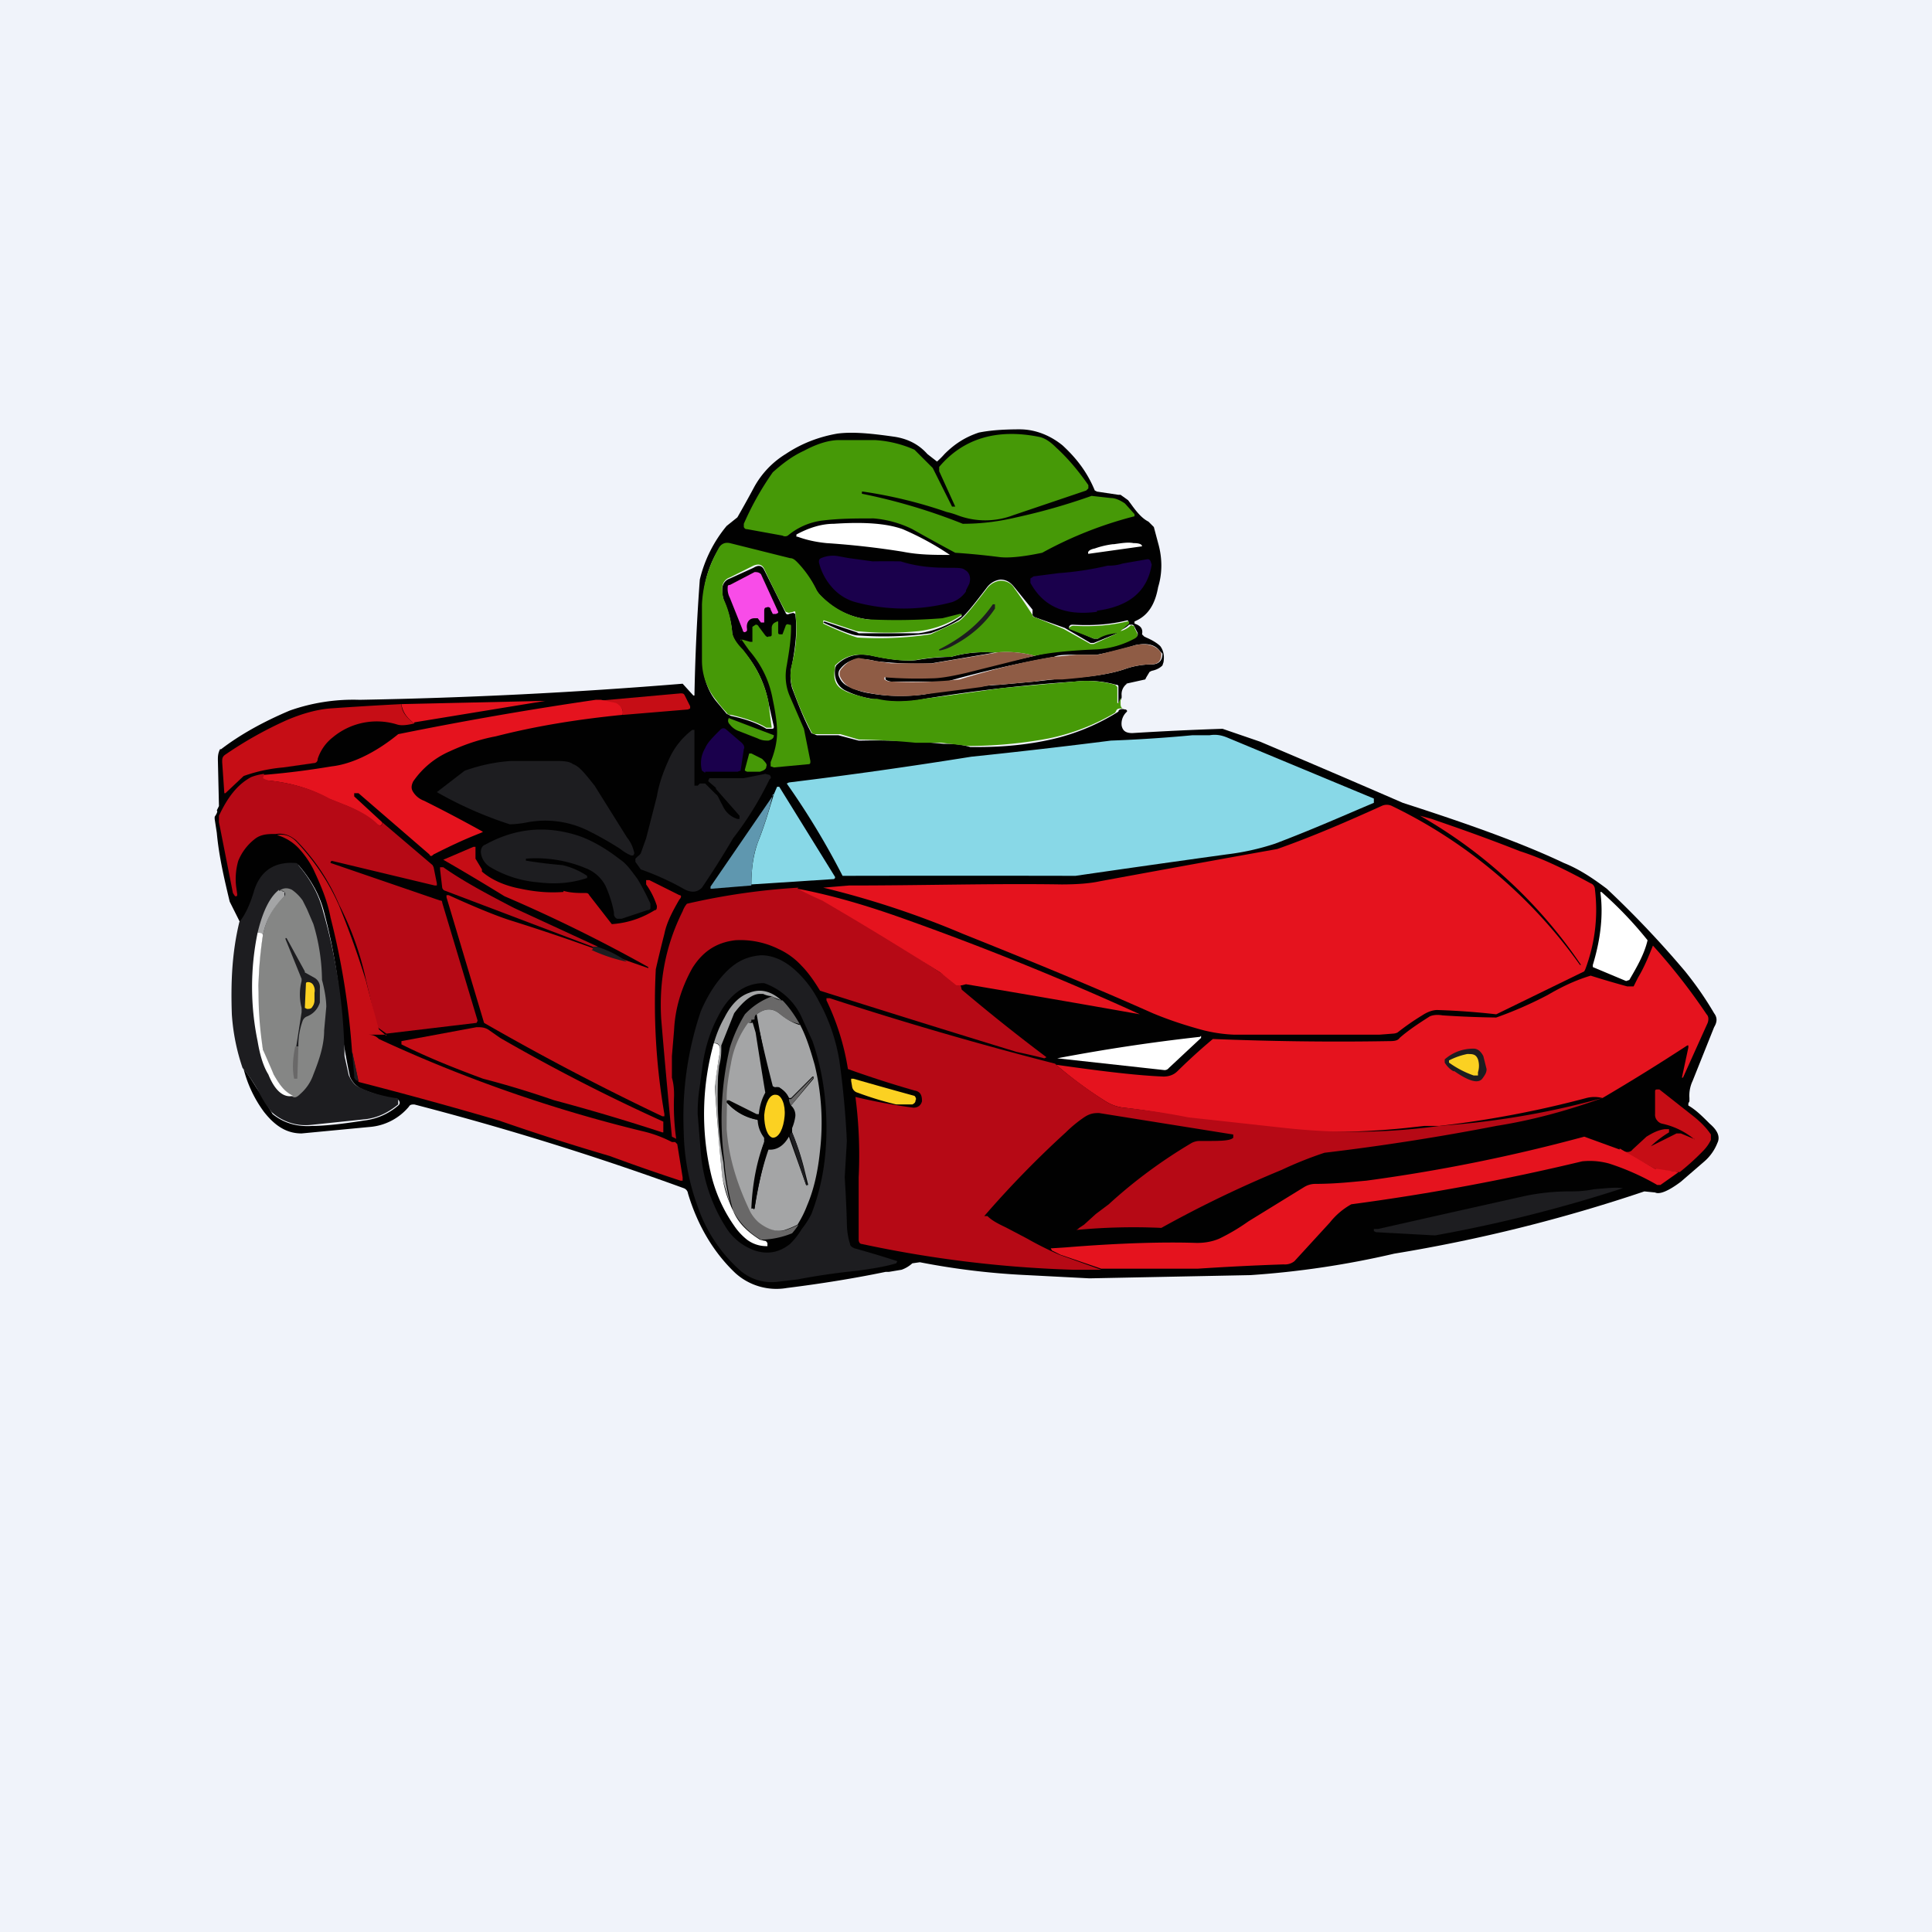 <!-- by TradingView --><svg width="18" height="18" viewBox="0 0 18 18" xmlns="http://www.w3.org/2000/svg"><path fill="#F0F3FA" d="M0 0h18v18H0z"/><path d="M10.5 6.37a.12.12 0 0 0-.05.11v.02l-.02.05h-.01V6.4c0-.01 0-.02-.02-.02a1 1 0 0 0-.38-.03 14.68 14.68 0 0 0-1.4.16 1.15 1.15 0 0 1-.5 0 .83.83 0 0 1-.25-.08c-.07-.04-.1-.11-.09-.2l.01-.03c.09-.09.2-.12.34-.09.18.04.32.05.41.04a2 2 0 0 1 .32-.03c.14-.04.27-.05.41-.04l-.59.1a3.24 3.24 0 0 1-.52-.02.58.58 0 0 0-.17-.02.24.24 0 0 0-.16.09.07.07 0 0 0-.01.08c.02.05.06.08.12.1.04.02.1.04.17.05.17.03.34.03.5.01a5.2 5.2 0 0 1 .7-.09l.33-.03.26-.03c.25-.01.45-.04.59-.09a.76.76 0 0 1 .24-.04c.06 0 .1-.03.1-.1l-.02-.02c-.05-.07-.13-.08-.23-.06a3.3 3.3 0 0 1-.36.09h-.2c-.09 0-.16 0-.2.02a9.9 9.9 0 0 0-1 .23h-.5a.1.1 0 0 1-.07-.02V6.3l.01-.02.42.03a30.58 30.58 0 0 0 .96-.2c.14-.04.33-.06.58-.07.11 0 .23-.03.35-.1.03-.01.04-.03.02-.06l-.02-.04a.03.03 0 0 0-.02-.02h-.03a.23.23 0 0 1-.08.05v-.01l.07-.06v-.02h-.01c-.16.04-.33.05-.5.04-.02 0-.03 0-.04.02v.01l.23.1h.04a.4.4 0 0 1 .17-.07h.01v.02l-.22.09h-.03l-.24-.14-.28-.1c-.02-.01-.02-.02-.02-.03v-.04l-.17-.21c-.04-.05-.08-.07-.13-.07a.18.18 0 0 0-.08.03.2.2 0 0 0-.05.05c-.13.17-.21.27-.26.3a1.6 1.6 0 0 1-.26.12 3.26 3.26 0 0 1-.68.02c-.04 0-.15-.04-.32-.12V5.8l.01-.01.3.1.02.01h.56a.9.9 0 0 0 .4-.16c0-.01-.01-.02-.02-.01l-.16.04h-.01c-.34.02-.56.02-.69 0a.72.72 0 0 1-.47-.26 1 1 0 0 0-.18-.26.15.15 0 0 0-.07-.04l-.57-.14c-.04 0-.07 0-.09.04-.1.16-.15.34-.15.53v.53c0 .13.04.26.12.36l.1.12.04.02c.14.03.25.07.33.12h.05c.01 0 .02 0 .02-.02l-.05-.22a1.02 1.02 0 0 0-.24-.49c-.07-.07-.1-.13-.1-.18a.96.96 0 0 0-.07-.27.27.27 0 0 1-.02-.13.1.1 0 0 1 .07-.09l.22-.1c.05-.03.08-.02.1.02l.2.4c0 .01.02.02.03.01l.04-.01.02.01c.02.16 0 .31-.03.47a.41.41 0 0 0 0 .22c.05.13.1.27.18.42l.05.02h.2L8 6.9h.02a6.4 6.4 0 0 1 .77.03c.07 0 .15 0 .25.03h.07c.28 0 .5-.03.68-.07a2 2 0 0 0 .63-.26c0-.02.03-.03.06-.02h.01l.01.01v.01a.15.15 0 0 0-.05.13c.01.05.04.07.1.07a29.11 29.11 0 0 1 .84-.04l.35.12a151.68 151.68 0 0 1 1.33.57c.59.19 1.1.37 1.5.56.15.06.28.15.4.24a9.19 9.19 0 0 1 .73.77c.08.1.17.22.27.39.03.04.03.08 0 .13l-.2.5a.32.32 0 0 0-.03.16v.03l-.01.02v.02c.07.04.13.1.2.17.07.06.1.12.07.18a.44.44 0 0 1-.12.17l-.22.19c-.12.09-.2.12-.24.1l-.1-.01a14.73 14.73 0 0 1-2.33.58 8.37 8.37 0 0 1-1.34.2l-1.5.03-.58-.03a6.85 6.85 0 0 1-1-.12l-.07.01a.3.3 0 0 1-.1.06l-.12.02h-.03c-.29.06-.6.11-.92.15a.57.57 0 0 1-.48-.14c-.2-.19-.35-.44-.44-.74a.06.06 0 0 0-.04-.05 27.5 27.5 0 0 0-2.51-.78c-.02 0-.04 0-.05.02a.53.53 0 0 1-.37.19l-.63.06c-.13 0-.24-.06-.35-.2a1.15 1.15 0 0 1-.19-.4c.06.07.1.15.15.22l.12.2c.1.08.22.12.37.11.12 0 .29-.02.48-.05a.59.59 0 0 0 .32-.14.03.03 0 0 0 .01-.04.03.03 0 0 0-.03-.02 1.39 1.39 0 0 1-.31-.09.22.22 0 0 1-.12-.12 6.24 6.24 0 0 1-.07-.39 5.2 5.2 0 0 0-.17-1.14c-.04-.16-.12-.3-.23-.43a.05.05 0 0 0-.04-.02c-.18-.01-.3.07-.37.26-.05.13-.1.23-.14.29l-.1-.2c-.05-.21-.1-.42-.12-.64L2 7.63v-.02c.02-.03.03-.05.02-.06l.02-.04-.01-.43c0-.03 0-.06.02-.1h.01c.17-.13.38-.25.64-.36a1.78 1.78 0 0 1 .65-.1 47 47 0 0 0 3.01-.15l.1.11h.01a19.52 19.52 0 0 1 .05-1.08 1.23 1.23 0 0 1 .25-.5l.1-.08a10.9 10.9 0 0 0 .15-.27.83.83 0 0 1 .3-.32c.15-.1.31-.16.48-.19.15-.02.33 0 .54.03.12.02.22.07.3.16a8.63 8.63 0 0 0 .09.07.74.74 0 0 0 .07-.07c.1-.1.2-.16.32-.2.1-.02.22-.03.38-.03.15 0 .29.06.4.15.13.12.23.25.3.42l.02.01.2.03h.02l.07.05.03.04c.05.07.1.13.16.16l.05.05.04.15c.04.14.04.28 0 .41-.03.17-.1.27-.22.32v.02c.06.02.08.05.07.1l.02.02.02.01c.07.03.11.06.13.08.03.04.04.09.03.15l-.01.03c-.02.02-.05.04-.1.05l-.02.01-.03.05-.01.02-.18.04Z" fill="#010101"/><path d="M8.03 4.58v.02a5.41 5.41 0 0 1 .94.28c.17 0 .33-.02.5-.06a5.75 5.75 0 0 0 .7-.2l.18.02c.05 0 .1.03.13.05l.09.1v.02a3.66 3.66 0 0 0-.86.34c-.19.04-.32.05-.4.04a6.7 6.7 0 0 0-.41-.04 19.09 19.09 0 0 1-.4-.22 1 1 0 0 0-.36-.1c-.16 0-.32 0-.48.02a.62.62 0 0 0-.32.14.05.05 0 0 1-.05 0l-.33-.06c-.01 0-.02 0-.03-.02v-.03a2.73 2.73 0 0 1 .27-.48c.09-.08.18-.15.29-.2.13-.07.24-.1.33-.1h.33a1.06 1.06 0 0 1 .37.09l.17.17.18.36h.03l-.15-.33v-.04c.22-.26.53-.36.93-.28.05.01.1.04.16.1.11.1.21.22.3.35v.03l-.02.02-.68.23a.73.73 0 0 1-.52 0 .71.71 0 0 0-.1-.03 4.3 4.3 0 0 0-.78-.19Z" fill="#469907"/><path d="M7.43 5h-.01v-.02c.11-.06.23-.1.35-.1.3-.02.5 0 .64.05a2.66 2.66 0 0 1 .44.24h-.01c-.14 0-.28 0-.43-.03a7.68 7.68 0 0 0-.71-.08c-.1-.01-.19-.03-.27-.06ZM10.14 5.16c-.01-.02.01-.04.06-.05a.8.8 0 0 1 .17-.04h.01c.07-.01.13-.02.18-.01.05 0 .08.01.08.03l-.5.07Z" fill="#fff"/><path d="M9.64 6.11a1 1 0 0 0-.37-.03c-.14-.01-.27 0-.41.04H8.8a2 2 0 0 0-.27.03c-.1.01-.23 0-.41-.04-.14-.03-.25 0-.34.09v.02c-.02.1 0 .17.08.21.05.03.13.05.25.08h.06c.12.03.27.03.44 0l.23-.03.5-.07.67-.06a1 1 0 0 1 .38.03l.02.02v.15h.01l.02-.05v-.02a7.35 7.35 0 0 1 0 .07c0 .02 0 .04.02.05-.03 0-.05 0-.06.02l-.01.02a2 2 0 0 1-.62.24 4.11 4.11 0 0 1-.75.07l-.25-.03h-.24A6.4 6.4 0 0 0 8 6.89l-.17-.05H7.6c-.01 0-.03 0-.04-.02a2.88 2.88 0 0 1-.18-.42.41.41 0 0 1 0-.22c.04-.16.05-.31.03-.47 0-.01 0-.02-.02-.01l-.04.01-.03-.01a6.56 6.56 0 0 1-.2-.4c-.02-.04-.05-.05-.1-.03l-.22.11a.1.1 0 0 0-.07.1c0 .03 0 .08.02.12.04.09.06.18.07.27 0 .05.03.11.1.18.12.15.2.3.24.49a6.83 6.83 0 0 0 .03.24h-.05c-.08-.05-.2-.09-.33-.12-.01 0-.03 0-.04-.02a1.27 1.27 0 0 1-.1-.12.58.58 0 0 1-.13-.36v-.53c.01-.2.07-.37.16-.53.02-.03.05-.05.1-.04l.56.14c.03 0 .05.02.07.04a1 1 0 0 1 .18.26l.02.03c.13.14.29.22.45.24a5.43 5.43 0 0 0 .7-.01l.16-.04h.02v.01a.9.9 0 0 1-.4.15 2.9 2.9 0 0 1-.58 0l-.3-.1h-.01v.03c.17.08.28.12.32.13a3.26 3.26 0 0 0 .68-.03l.26-.12c.05-.03.13-.13.26-.3a.2.2 0 0 1 .05-.05.18.18 0 0 1 .08-.03c.05 0 .1.02.13.07a4.96 4.96 0 0 1 .17.25s0 .02.02.02l.27.11.25.14h.03l.22-.1a.4.4 0 0 0-.18.05h-.04l-.23-.09v-.01a.06.06 0 0 1 .04-.02c.17.01.34 0 .5-.04h.02v.02a2.25 2.25 0 0 0-.08.07.23.23 0 0 0 .08-.04c.01-.01.02-.02.03-.01.01 0 .02 0 .02.02l.02.04c.02.03 0 .05-.02.06a.85.85 0 0 1-.35.1c-.25.01-.44.03-.58.06Z" fill="#469907"/><path d="M9 5.51a.26.26 0 0 1-.13.1 1.73 1.73 0 0 1-.9 0 .45.45 0 0 1-.22-.14.54.54 0 0 1-.12-.23c0-.02 0-.03.02-.04a.28.28 0 0 1 .15-.02l.11.02.22.03a9.3 9.3 0 0 1 .26 0c.16.05.3.06.46.06.07 0 .12 0 .14.02.04.02.06.07.04.13L9 5.5ZM10.22 5.7c-.3.04-.5-.05-.62-.27v-.04l.03-.02.23-.03a2.87 2.87 0 0 0 .46-.07c.03 0 .08 0 .14-.02l.23-.04c.01 0 .02 0 .03.02l.01.03c-.04.25-.21.39-.51.43Z" fill="#1A004C"/><path d="M7.25 5.7v.01l-.02.01H7.2l-.02-.04c0-.02-.02-.03-.04-.02-.02 0-.02.02-.02.04v.1h-.03l-.03-.04h-.03c-.05 0-.08.04-.07.1 0 .02 0 .02-.02.03 0 0-.02 0-.02-.02l-.12-.3a.18.18 0 0 1-.02-.1c0-.01 0-.02.02-.02l.23-.12c.02 0 .04 0 .06.02l.16.35Z" fill="#F84CE8"/><path d="M8.75 6.05c.2-.1.37-.23.5-.42h.02v.04c-.1.15-.23.26-.4.35a.4.4 0 0 1-.11.04h-.01v-.01Z" fill="#1D1D20"/><path d="M6.9 5.97v-.01h.02l.07.02h.02v-.14l.03-.02c.01 0 .02 0 .03.02l.06.08c.01.01.02.02.03.01.02 0 .03 0 .03-.02v-.06c0-.02.01-.04.03-.05l.02-.01h.01v.1c0 .01 0 .02.02.02h.02l.03-.08c0-.01.02-.02.03-.01.02 0 .02 0 .02.02 0 .13-.02.24-.04.36-.02.1-.01.2.03.29l.13.3.06.3c0 .02 0 .03-.02.03l-.32.03-.03-.01V7.1c.04-.1.06-.19.06-.28 0-.06-.01-.16-.04-.3-.03-.17-.1-.32-.22-.46a4.81 4.81 0 0 1-.07-.1Z" fill="#469907"/><path d="M9.27 6.08a1 1 0 0 1 .37.03L9 6.27c-.13.03-.24.05-.32.05a3.81 3.81 0 0 1-.44-.01v.02a.1.1 0 0 0 .07.02 3.93 3.93 0 0 0 .63-.02c.33-.1.62-.17.87-.21l.22-.02h.2l.35-.09c.1-.02.18 0 .23.06l.01.02c0 .07-.03.1-.1.1a.76.76 0 0 0-.23.04c-.14.05-.34.08-.59.1-.06 0-.15 0-.26.02l-.33.03c-.03 0-.09 0-.16.02L9 6.42l-.39.05a1.54 1.54 0 0 1-.66-.05.22.22 0 0 1-.12-.11.07.07 0 0 1 .01-.08c.05-.06.1-.09.16-.1l.17.03.13.02h.39l.6-.1Z" fill="#8F5C45"/><path d="M5.8 6.66c.01-.05-.01-.08-.06-.1a.48.48 0 0 0-.14-.03h-.04l.78-.07c.02 0 .03 0 .04.02l.05.1v.02l-.02.01-.6.05Z" fill="#C60D15"/><path d="M3.86 6.74c-.07-.05-.11-.11-.12-.18l1.34-.03-1.22.2ZM5.56 6.52h.04l.14.03c.05.03.07.06.06.11-.4.04-.79.1-1.18.2-.16.03-.3.08-.43.14a.8.8 0 0 0-.34.28c-.02.04-.02.07 0 .1a.2.2 0 0 0 .1.08 13.14 13.14 0 0 1 .55.29l-.02.01c-.18.07-.32.14-.44.2-.02.02-.03.02-.04 0l-.66-.57H3.3v.03l.26.24v.02c-.02.02-.03.01-.05 0a.98.98 0 0 0-.3-.18l-.15-.06c-.18-.1-.37-.15-.58-.17-.02 0-.03 0-.04-.02l.01-.03c.25-.02.46-.05.64-.08.18-.02.4-.12.62-.3a33.5 33.5 0 0 1 1.84-.32Z" fill="#E5131E"/><path d="M3.74 6.56c0 .07.05.13.12.18-.08.02-.13.02-.16.01a.64.64 0 0 0-.6.12.42.42 0 0 0-.14.2c0 .03-.02.04-.04.04l-.14.02-.14.02a1.47 1.47 0 0 0-.37.08l-.17.16h-.01l-.02-.29c0-.03 0-.05.03-.07a3.65 3.65 0 0 1 .57-.32c.14-.06.28-.1.41-.11a34.39 34.39 0 0 1 .66-.04Z" fill="#C60D15"/><path d="M7.21 6.85c0 .03-.02.04-.05.05-.03 0-.06 0-.1-.02l-.18-.07a.18.18 0 0 1-.08-.06c-.02-.02-.02-.04-.01-.06l.42.16Z" fill="#469907"/><path d="m6.57 7.2-.03-.02a.27.27 0 0 1 .03-.21c.02-.05.07-.1.14-.17.02-.02.04-.02.06 0l.14.12c.02.02.03.04.02.06l-.03.2-.03.01h-.3Z" fill="#1A004C"/><path d="m6.5 7.32.02-.02h.05l.1.1c.02.01.03.05.06.1.03.07.08.11.14.13h.02V7.6l-.22-.25v-.01l-.07-.06v-.01l.01-.02h.32l.2-.04.04.01c.01.01.02.03 0 .04a3.06 3.06 0 0 1-.34.55 8.19 8.19 0 0 1-.29.46c-.05.05-.11.05-.19 0a2.53 2.53 0 0 0-.38-.17l-.05-.07V8l.02-.02a.1.1 0 0 0 .03-.03l.05-.14.1-.39c.02-.12.06-.23.11-.34a.7.7 0 0 1 .22-.28h.02v.52h.03Z" fill="#1D1D20"/><path d="M12.8 7.44v.04c-.24.1-.55.24-.92.38a2.3 2.3 0 0 1-.45.1 213.51 213.51 0 0 0-1.41.2 548.94 548.94 0 0 0-2.17 0 7.12 7.12 0 0 0-.52-.86l.02-.01a45.62 45.62 0 0 0 1.7-.24 57.99 57.99 0 0 0 1.3-.15 13.37 13.37 0 0 0 .76-.05h.16c.06-.01.11 0 .16.02l1.37.57Z" fill="#88D8E7"/><path d="M6.98 7.02H7l.1.05c.03.03.05.05.04.07 0 .03-.03.04-.06.05h-.12l-.02-.01v-.01l.04-.15Z" fill="#469907"/><path d="M5.88 7.97a.41.41 0 0 1-.1-.06 3.03 3.03 0 0 0-.32-.18.9.9 0 0 0-.54-.07.96.96 0 0 1-.17.02 3.6 3.6 0 0 1-.68-.3l.26-.2.03-.01c.12-.04.25-.07.4-.08h.41c.07 0 .13 0 .17.03.06.02.12.1.2.2l.3.48c.04.05.06.1.07.15l-.01.02h-.02Z" fill="#1D1D20"/><path d="m2.46 7.22-.01.03.04.02c.2.02.4.07.58.17l.15.06c.12.05.22.1.3.18.02.01.03.02.04 0v-.02l.47.4.01.02.03.15v.02h-.02l-.96-.23-.01.01v.01l1.02.35c.01 0 .02 0 .02.02l.33 1.1-.01.02-.84.1-.07-.05-.02-.02-.1-.43a2.84 2.84 0 0 0-.25-.7 1.9 1.9 0 0 0-.4-.6c-.06-.05-.12-.07-.19-.06-.07 0-.14 0-.2.05a.49.49 0 0 0-.15.2.61.61 0 0 0-.02.24l.01.07c0 .02 0 .02-.02.02l-.02-.03-.13-.66V7.6c.08-.17.17-.29.3-.36a.5.5 0 0 1 .12-.03Z" fill="#B60915"/><path d="M7 8.24c0-.15.02-.28.06-.39.08-.2.12-.36.15-.45l.03-.07h.02l.52.84v.01l-.01.01-.77.05Z" fill="#88D8E7"/><path d="M7.2 7.4c-.02.1-.06.24-.14.45-.04.1-.06.24-.06.4l-.37.03h-.01v-.02l.59-.86Z" fill="#5F97AF"/><path d="m13.23 7.6.11.03c.17.06.44.15.82.3.22.07.44.18.66.3.03.01.04.04.04.06.03.25 0 .5-.09.74l-.01.02-.82.4a6.7 6.7 0 0 0-.55-.04c-.03 0-.08.01-.14.05a2.27 2.27 0 0 0-.23.16.11.11 0 0 1-.04.01l-.13.01H11.5a1.4 1.4 0 0 1-.32-.05c-.18-.05-.32-.1-.44-.15-.63-.28-1.22-.52-1.77-.74a8.4 8.4 0 0 0-1.3-.43l.24-.02c.7 0 1.35-.02 1.98-.01.15 0 .27-.01.36-.03a345.38 345.38 0 0 1 1.65-.3c.34-.12.66-.26.97-.4a.11.11 0 0 1 .1 0 4.6 4.6 0 0 1 1.75 1.48h.01a4.49 4.49 0 0 0-1.5-1.39Z" fill="#E5131E"/><path d="M4.91 8.02a4.16 4.16 0 0 0 .33.04.7.7 0 0 1 .23.1v.02c-.15.05-.3.06-.46.04a1.04 1.04 0 0 1-.44-.14.18.18 0 0 1-.09-.14c0-.03.01-.06.04-.07.29-.16.58-.18.88-.08.11.04.24.11.38.22.06.04.1.1.16.18a2.3 2.3 0 0 1 .12.23v.04c0 .01-.01.02-.03.02l-.24.08h-.04a.05.05 0 0 1-.03-.04V8.5a1.1 1.1 0 0 0-.08-.25.35.35 0 0 0-.18-.16A1.2 1.2 0 0 0 4.9 8v.02Z" fill="#1D1D20"/><path d="M3.6 9.64h-.17c.04 0 .07.01.1.04a13.27 13.27 0 0 0 2.46.86 1.15 1.15 0 0 1 .27.1h.03l.02.02.05.31V11h-.02a18.64 18.64 0 0 1-.66-.23 21.6 21.6 0 0 1-1.03-.33 40.53 40.53 0 0 0-1.31-.36l-.06-.28a7 7 0 0 0-.2-1.25c-.03-.16-.09-.3-.16-.45a.86.86 0 0 0-.14-.2.45.45 0 0 0-.2-.12c.06-.01.12 0 .18.06.16.17.3.37.4.6a8.21 8.21 0 0 1 .25.7 16.25 16.25 0 0 0 .12.45l.07.06Z" fill="#C60D15"/><path d="M5.25 8.3c.07.02.14.02.2.02.02 0 .03 0 .04.02l.21.27c.14-.01.27-.05.4-.13.02 0 .02-.02.02-.04a.72.72 0 0 0-.1-.2V8.2h.03l.28.14c.02 0 .02.02 0 .04-.07.12-.12.22-.14.32a13.15 13.15 0 0 0-.08.33 6.07 6.07 0 0 0 .08 1.35v.02h-.02a24.07 24.07 0 0 1-1.66-.87l-.35-1.17v-.02h.02c.22.1.41.18.56.23a19.62 19.62 0 0 1 1.1.38l.2.07v-.01a14.22 14.22 0 0 0-1.34-.66 21.1 21.1 0 0 0-.57-.34l.28-.12h.02V8l.06.1v.02c.08.07.2.13.36.16.14.03.27.04.4.03Z" fill="#C60D15"/><path d="M2.26 9.95a1.93 1.93 0 0 1-.1-.5c-.01-.29 0-.57.07-.86.05-.06.1-.16.14-.3.06-.18.19-.26.37-.25.02 0 .03 0 .04.02.11.13.19.27.23.43a5.2 5.2 0 0 1 .2 1.35l.04.18c.03.06.06.1.12.12.08.04.19.07.31.09.02 0 .03 0 .03.02v.04c-.1.08-.2.13-.33.14l-.48.05a.47.47 0 0 1-.37-.12 1 1 0 0 1-.12-.19c-.04-.07-.09-.15-.15-.22Z" fill="#1D1D20"/><path d="M5.56 8.82h-.04L4.15 8.3a.04.04 0 0 1-.03-.03L4.1 8.1v-.02h.03c.2.14.43.26.66.38l.78.36Z" fill="#B60915"/><path d="M2.73 10.22a.55.55 0 0 1-.18-.21 1.2 1.2 0 0 1-.1-.23 1.87 1.87 0 0 1-.04-.6c0-.21.02-.37.04-.47.03-.15.1-.27.2-.36a.03.03 0 0 0 0-.04.03.03 0 0 0-.03-.01H2.6c.04-.03.08-.03.12-.01a.4.4 0 0 1 .1.1l.04.08.06.14a1.86 1.86 0 0 1 .08.52c.03.11.04.2.04.25l-.02.22c0 .13-.04.26-.1.41a.42.42 0 0 1-.12.18c-.03.03-.05.04-.07.03Z" fill="#858685"/><path d="m7.43 8.28.22.1.23.12a33.84 33.84 0 0 1 1.06.68h.01l.01.04a17.43 17.43 0 0 0 .79.63l-.02.01a6.54 6.54 0 0 0-.26-.06 196.31 196.31 0 0 1-1.83-.57c-.06-.1-.12-.18-.17-.23a.67.67 0 0 0-.22-.16.8.8 0 0 0-.4-.08c-.17.02-.3.1-.4.26-.1.18-.16.37-.17.58l-.02.24v.2c.02.07.02.13.02.17a2.24 2.24 0 0 0 .02.4H6.3l-.04-.02a76.8 76.8 0 0 1-.1-1.1c-.02-.35.04-.68.2-1a.22.22 0 0 1 .04-.07 6.24 6.24 0 0 1 1.04-.15Z" fill="#B60915"/><path d="M8.95 9.18h-.04l-.15-.12a33.84 33.84 0 0 0-1.1-.67 3.65 3.65 0 0 1-.23-.11c.32.06.66.16 1.02.29a27.48 27.48 0 0 1 2.17.88A174.14 174.14 0 0 0 9 9.17l-.04.01Z" fill="#E5131E"/><path d="M2.6 8.3h.02l.03.01v.04c-.1.1-.17.21-.2.36a.06.06 0 0 0-.05-.02c.05-.21.12-.34.2-.4Z" fill="#A4A5A6"/><path d="M14.9 8.31h.02a3.57 3.57 0 0 1 .43.45c-.03.13-.1.25-.17.37l-.03.01-.31-.13v-.02c.07-.23.1-.46.07-.68ZM2.45 8.71a3.46 3.46 0 0 0 0 1.07l.1.23c.05.09.1.16.18.2-.09.02-.17-.05-.23-.2-.05-.08-.08-.19-.1-.31a2.5 2.5 0 0 1 0-1.01c.02 0 .04 0 .05.02Z" fill="#fff"/><path d="M2.78 9.75h-.02l.05-.32v-.04a.49.49 0 0 1 0-.25v-.02l-.15-.37v-.01h.01l.17.31v.01l.09.05a.1.1 0 0 1 .05.1v.13a.2.2 0 0 1-.12.13.07.07 0 0 0-.04.04.67.67 0 0 0-.04.24Z" fill="#1D1D20"/><path d="M14.93 10.23a.3.3 0 0 0-.15 0 9.6 9.6 0 0 1-1.37.26h-.14l-.18.02a6.97 6.97 0 0 1-2.27-.14 6.24 6.24 0 0 0-.35-.05.4.4 0 0 1-.17-.06 3.7 3.7 0 0 1-.46-.34c.42.06.75.1 1 .11.04 0 .09-.01.13-.05a5.5 5.5 0 0 1 .33-.3c.5.02 1.05.03 1.63.02.05 0 .09 0 .11-.03.08-.07.17-.13.28-.2.02-.01.06-.02.12-.01a9.44 9.44 0 0 0 .5.02 3.67 3.67 0 0 0 .48-.21c.17-.1.3-.15.4-.18a8.82 8.82 0 0 0 .34.1h.06l.03-.06.01-.02c.06-.1.1-.2.14-.3a5.63 5.63 0 0 1 .5.64c.02.02.02.05.01.08l-.23.51h-.01l.06-.28v-.02h-.01a19.42 19.42 0 0 1-.79.49Z" fill="#E5131E"/><path d="M5.84 8.96a1.49 1.49 0 0 1-.33-.11c.01 0 .02-.01.01-.03h.04c.1.03.2.08.28.14ZM8.36 11.75l-.01.02c-.1.03-.22.05-.37.07a6.3 6.3 0 0 0-.55.08l-.17.02a.45.45 0 0 1-.36-.1 1.4 1.4 0 0 1-.4-.6 2.13 2.13 0 0 1-.13-.7 3.07 3.07 0 0 1 .16-1.12c.06-.14.14-.27.24-.37.1-.1.2-.14.32-.15.1 0 .21.04.32.14a1 1 0 0 1 .22.29c.1.18.16.37.19.55a8.17 8.17 0 0 1 .07.75l-.01.17-.01.17a11.86 11.86 0 0 1 .02.42c0 .07.01.14.03.2 0 .02.02.03.04.04a9.4 9.4 0 0 1 .4.12Z" fill="#1D1D20"/><path d="M2.85 9.17c0-.01 0-.02.02-.02s.04.01.05.03a.1.1 0 0 1 .01.07v.07a.1.1 0 0 1-.02.06c-.01.02-.03.02-.05.02l-.02-.01.01-.22Z" fill="#FBD122"/><path d="M7.12 9.16a.6.6 0 0 1 .35.32l.1.22c.09.26.13.53.13.81s-.04.54-.14.8a.78.78 0 0 1-.09.14.67.67 0 0 1-.11.14c-.1.08-.21.1-.33.06a.52.52 0 0 1-.27-.22 1.54 1.54 0 0 1-.23-.68l-.03-.37c0-.05 0-.14.02-.26l.02-.15c.02-.18.07-.35.15-.5.1-.2.24-.3.4-.31h.03Z" fill="#010101"/><path d="M11.19 9.65v.02l-.3.28a.05.05 0 0 1-.04.02l-1-.11a17.22 17.22 0 0 1 1.33-.2Z" fill="#fff"/><path d="m7.28 9.32-.1-.04a.2.2 0 0 1-.07-.02h-.03c-.07 0-.15.06-.24.18l-.12.3v.02c0 .04 0 .1-.02.17l-.01.1c-.01.27 0 .54.05.8.01.14.04.3.08.45l-.09-.3a21.91 21.91 0 0 1-.07-.89l.04-.25c.02-.09 0-.13-.05-.12.03-.1.06-.17.1-.24.06-.12.14-.2.23-.23.1-.04.2-.02.3.07Z" fill="#A4A5A6"/><path d="M7.19 9.28c.04.03.07.04.1.04.05.05.11.13.16.22a.37.37 0 0 1-.18-.09c-.07-.06-.14-.06-.22 0-.02.01-.02.03-.02.05H7v.02H7l-.02.01a.89.89 0 0 0-.16.38c-.03.15-.04.25-.04.32 0 .02 0 .02.02.02h-.01v.02h-.01l-.01.02.01.23c.02.27.1.52.22.76l.08.11c.09.07.17.09.24.07a.89.89 0 0 0 .12-.05.65.65 0 0 1-.06.08.8.8 0 0 1-.29.06.68.68 0 0 1-.26-.27c-.04-.15-.07-.3-.08-.45-.05-.37-.03-.73.05-1.07a1.39 1.39 0 0 1 .14-.31.66.66 0 0 1 .26-.17Z" fill="#696868"/><path d="M9.84 9.92c.14.12.29.23.46.34a.4.4 0 0 0 .17.06 6.31 6.31 0 0 1 .6.09l.91.1a5.85 5.85 0 0 0 1.43-.02l.12-.01a7.57 7.57 0 0 0 1.4-.25c-.28.1-.61.2-.99.26a22.01 22.01 0 0 1-1.6.25 3.56 3.56 0 0 0-.4.16 10.68 10.68 0 0 0-1.12.54 5.68 5.68 0 0 0-.8.02c.02 0 .03-.02.05-.03l.03-.02.11-.1.12-.09c.24-.22.5-.41.77-.57a.16.16 0 0 1 .08-.02h.04c.15 0 .24 0 .27-.03v-.03a1900.44 1900.44 0 0 1-1.25-.2c-.04 0-.08 0-.14.04a1.23 1.23 0 0 0-.17.14 9.21 9.21 0 0 0-.76.78h.03c.05.05.12.08.18.11l.19.1a3.17 3.17 0 0 0 .3.15l.39.14H10c-.66-.02-1.32-.1-1.97-.24-.02 0-.03-.02-.03-.04v-.58a4.21 4.21 0 0 0-.03-.75 5.28 5.28 0 0 0 .54.1c.04 0 .07-.02.08-.06 0-.05-.01-.09-.07-.1a9.69 9.69 0 0 1-.62-.2 2.3 2.3 0 0 0-.2-.64V9.3h.03a33.72 33.72 0 0 0 2.1.61Z" fill="#B60915"/><path d="M7.45 9.54c.06.11.1.24.14.38a2.28 2.28 0 0 1 .05.8c-.02.2-.06.37-.12.51a1 1 0 0 1-.09.18.9.9 0 0 1-.12.05c-.07.02-.15 0-.24-.07a.36.36 0 0 1-.08-.1c-.12-.25-.2-.5-.22-.77a19.65 19.65 0 0 0 0-.24h.01a.5.5 0 0 0 .27.15c.01 0 .02 0 .02.02 0 .06.02.1.05.15v.04a2.04 2.04 0 0 0-.1.63l.01-.01c.03-.19.07-.37.12-.55.08.01.15-.03.2-.12l.16.45h.02l-.03-.12a2.35 2.35 0 0 0-.12-.37v-.04a.44.44 0 0 0 .03-.11.12.12 0 0 0-.04-.1l.21-.25v-.02h-.01l-.2.2h-.02a.18.18 0 0 0-.1-.1H7.2l-.02-.03a14.88 14.88 0 0 1-.13-.65c.08-.06.15-.06.22 0 .06.05.12.08.18.1Z" fill="#A4A5A6"/><path d="m7.03 9.5.05.12a14.87 14.87 0 0 0 .12.5l.02.01a.1.1 0 0 1 .04 0c.04.03.07.06.09.1 0 .03 0 .05.02.07.02.14-.01.25-.1.33-.02.02-.05.03-.09.03h-.02v.05a2.88 2.88 0 0 0-.13.55H7c.01-.23.05-.44.12-.62v-.04a.28.28 0 0 1-.06-.15c0-.01 0-.02-.02-.02a.5.5 0 0 1-.27-.16v-.01l.01-.01.26.14c.01 0 .02 0 .02-.02a.5.5 0 0 1 .06-.2v-.02a55.61 55.61 0 0 1-.1-.65Z" fill="#010101"/><path d="m7.01 9.52.03.1a55.31 55.31 0 0 0 .09.56.5.5 0 0 0-.06.2h-.02l-.26-.13c-.02 0-.02 0-.02-.02 0-.07.01-.17.04-.32a.89.89 0 0 1 .16-.38h.04Z" fill="#A4A5A6"/><path d="M3.74 9.73V9.7l.7-.13c.04 0 .08 0 .12.03l.1.07a17.38 17.38 0 0 0 1.52.78V10.55h-.01a18.7 18.7 0 0 0-1.01-.3 8.64 8.64 0 0 0-.66-.2c-.27-.1-.52-.2-.76-.32Z" fill="#C60D15"/><path d="M6.65 9.72c.05 0 .07.03.05.12a7.98 7.98 0 0 0-.04.28 21.8 21.8 0 0 0 .07.85c.02.11.05.21.1.31.05.12.14.2.25.27a1 1 0 0 0 .04.01c.02 0 .02.01.03.02v.03a.3.3 0 0 1-.19-.06.58.58 0 0 1-.12-.13 1.4 1.4 0 0 1-.22-.5 2.45 2.45 0 0 1 .03-1.2Z" fill="#fff"/><path d="m2.78 9.75-.01.3h-.03c-.02-.1-.01-.2.01-.3h.03Z" fill="#696868"/><path d="M13.46 9.9v-.03a.4.4 0 0 1 .27-.1c.04 0 .07.03.09.07l.03.12c0 .03-.01.05-.04.09-.04.05-.13.02-.26-.07h-.01a.23.23 0 0 1-.08-.08ZM3.34 10.07c-.02 0-.03-.01-.04-.03v-.02l-.02-.23.06.28Z" fill="#1D1D20"/><path d="M13.5 9.9v-.02a.64.64 0 0 1 .17-.06c.05 0 .08 0 .1.05a.2.2 0 0 1 0 .12v.03h-.04a.9.9 0 0 1-.23-.12Z" fill="#FBD122"/><path d="M7.37 10.3a.14.14 0 0 1-.02-.06h.02l.2-.2h.01l-.21.26Z" fill="#696868"/><path d="m7.94 10.13-.01-.06v-.02h.02a49.6 49.6 0 0 0 .57.16c.01.01.02.03.01.04 0 .02-.01.03-.03.04h-.15a3.07 3.07 0 0 1-.36-.11.07.07 0 0 1-.05-.05Z" fill="#FBD122"/><path d="m15.65 10.92-.2-.02-.03-.01-.33-.18c.05.03.1.03.12 0l.13-.12c.05-.03.1-.06.17-.07h.04v.03a.94.94 0 0 0-.17.13l.24-.12h.04l.12.05c.01.01.01 0 0 0a.7.7 0 0 0-.29-.14.08.08 0 0 1-.05-.03.08.08 0 0 1-.02-.06v-.21c0-.01 0-.02.02-.02h.02l.33.26c.06.05.11.1.15.16v.05a.38.38 0 0 1-.07.1 2.3 2.3 0 0 1-.22.2Z" fill="#C60D15"/><path d="M7.31 10.4c.01-.11-.03-.2-.08-.2-.06-.01-.1.08-.11.19 0 .11.03.2.08.21.06 0 .1-.09.11-.2Z" fill="#FBD122"/><path d="M7.38 10.55a2.35 2.35 0 0 1 .14.5l-.01-.01-.15-.45c0-.02 0-.03.02-.04Z" fill="#1D1D20"/><path d="m15.09 10.7.33.19h.02l.2.03-.17.12h-.03a2.3 2.3 0 0 0-.45-.2.68.68 0 0 0-.25-.02 21.12 21.12 0 0 1-2.15.4.67.67 0 0 0-.2.17l-.33.36a.14.14 0 0 1-.1.03 24.79 24.79 0 0 0-.8.04h-.9l-.38-.13-.08-.04-.01-.02h.01l.15-.01c.5-.04.9-.05 1.2-.04.07 0 .14-.01.21-.04a1.85 1.85 0 0 0 .27-.16l.52-.32a.2.2 0 0 1 .1-.03c.2 0 .36-.02.48-.03a15.78 15.78 0 0 0 2.03-.41l.33.12Z" fill="#E5131E"/><path d="M15.12 11.07a13.17 13.17 0 0 1-1.75.44l-.55-.03-.02-.01v-.02h.04l.62-.14.76-.17c.1-.02.24-.04.4-.04.05 0 .13 0 .23-.02.12-.01.2-.02.27-.01Z" fill="#1D1D20"/></svg>